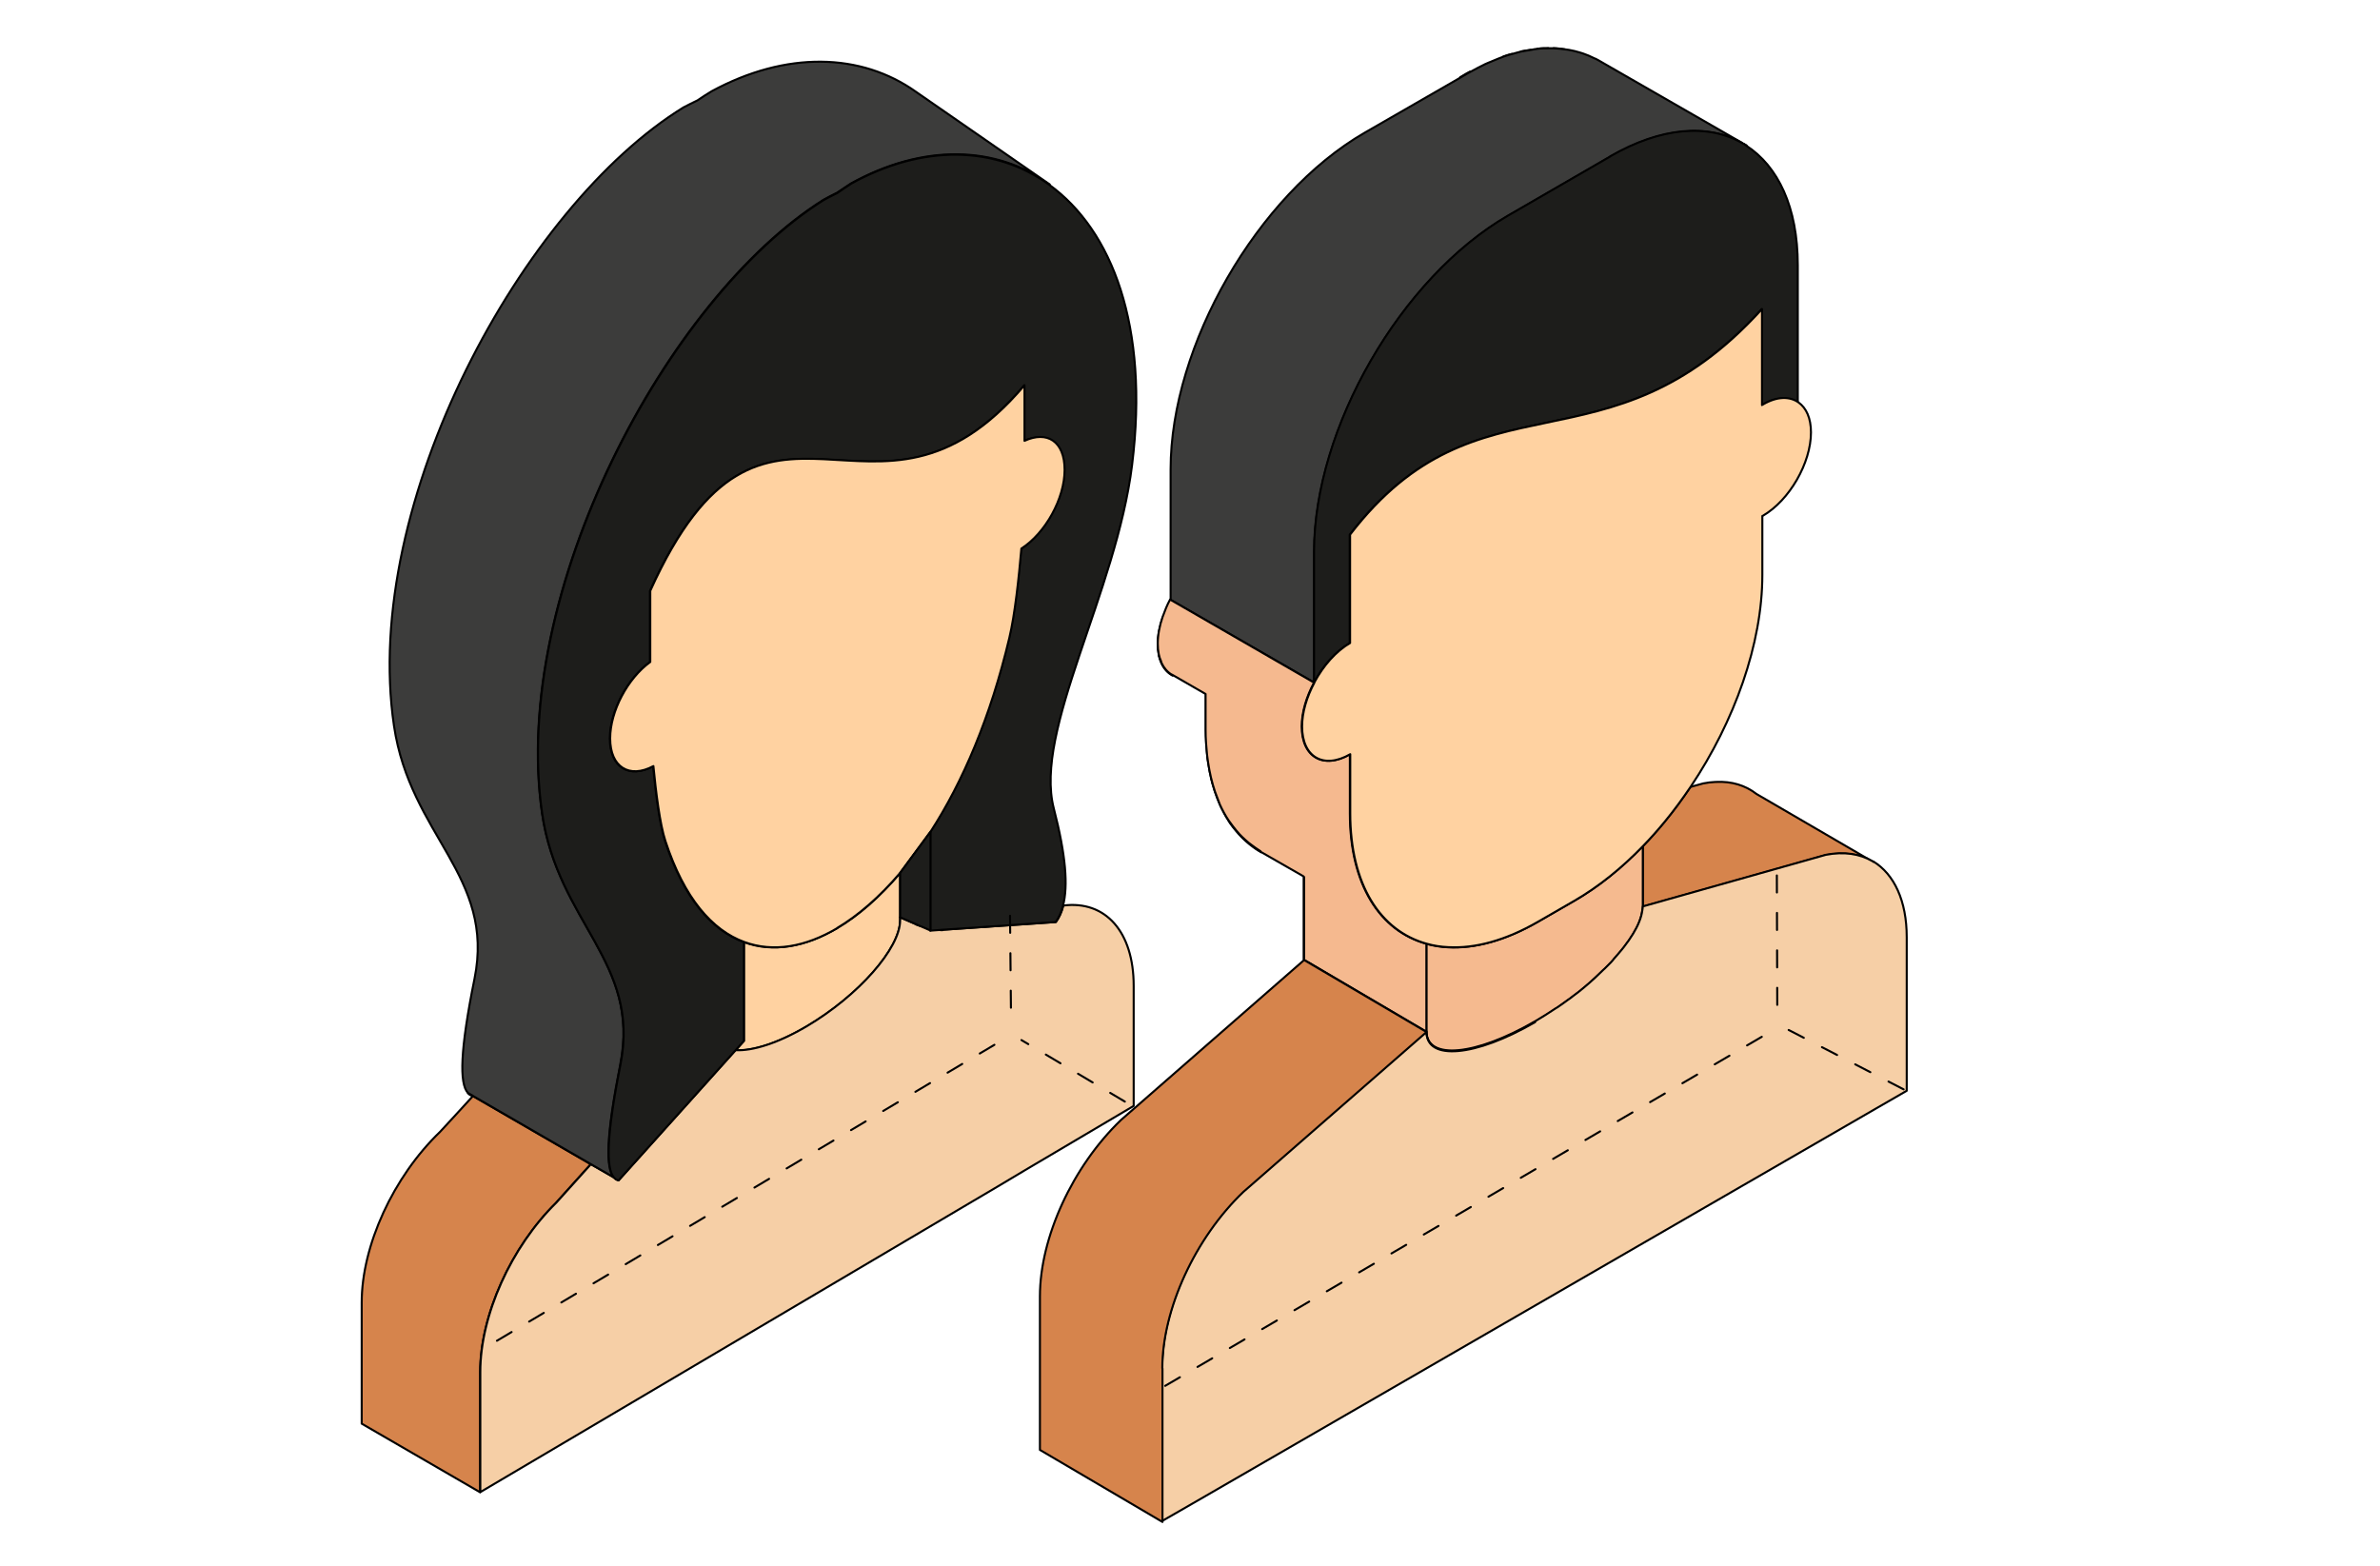 <?xml version="1.0" encoding="UTF-8"?> <svg xmlns="http://www.w3.org/2000/svg" width="190" height="125" viewBox="0 0 190 125" fill="none"> <g clip-path="url(#clip0_3377_12313)"> <path d="M71.859 69.698L71.934 69.585C71.934 69.585 71.885 69.647 71.859 69.685V69.698Z" fill="#009FE3" stroke="black" stroke-width="0.163" stroke-miterlimit="10" stroke-linecap="round" stroke-linejoin="round"></path> <path d="M37.367 87.276C37.467 87.402 37.592 87.465 37.742 87.49L37.367 87.276Z" fill="#009FE3" stroke="black" stroke-width="0.163" stroke-miterlimit="10" stroke-linecap="round" stroke-linejoin="round"></path> <path d="M44.407 96.003L46.958 93.169L47.158 92.944L37.754 87.502L36.516 88.856L35.128 90.361C31.401 93.947 28.875 99.438 28.875 103.989V113.656L38.329 119.135V109.544C38.329 105.03 40.781 99.576 44.407 96.015V96.003Z" fill="#D6844C" stroke="black" stroke-width="0.163" stroke-miterlimit="10" stroke-linecap="round" stroke-linejoin="round"></path> <path d="M71.858 69.698C70.233 71.604 68.532 73.096 66.831 74.099C64.28 75.603 61.703 76.067 59.39 75.215V83.101L58.715 83.853C60.078 83.929 62.129 83.289 64.417 81.935C68.532 79.503 71.858 75.728 71.858 73.484V69.711V69.698Z" fill="#FFD2A1" stroke="black" stroke-width="0.163" stroke-miterlimit="10" stroke-linecap="round" stroke-linejoin="round"></path> <path d="M84.889 72.305C84.752 72.832 84.552 73.258 84.302 73.609L75.31 74.224C75.26 74.412 73.022 73.86 73.072 73.76L71.859 73.233V73.472C71.859 75.716 68.52 79.49 64.418 81.922C62.129 83.276 60.091 83.915 58.715 83.84L49.386 94.222C49.248 94.197 49.123 94.121 49.023 94.009L47.173 92.943L46.972 93.168L44.421 96.002C40.795 99.563 38.344 105.017 38.344 109.531V119.122L79.9 94.573L81.725 93.482L90.504 88.291V78.7C90.504 74.387 88.254 71.867 84.889 72.293V72.305Z" fill="#F6CFA6" stroke="black" stroke-width="0.163" stroke-miterlimit="10" stroke-linecap="round" stroke-linejoin="round"></path> <path d="M37.754 87.489L47.158 92.931L49.009 93.996C48.333 93.257 48.396 90.624 49.521 84.957C51.135 76.794 44.532 73.66 43.269 64.909C40.717 47.23 53.286 23.759 65.741 15.948C66.104 15.747 66.467 15.559 66.829 15.383C67.192 15.133 67.555 14.895 67.917 14.656C73.695 11.459 79.485 11.597 83.799 14.719L73.132 7.334C68.717 4.2 62.752 4.062 56.812 7.284C56.424 7.51 56.062 7.76 55.687 8.011C55.312 8.187 54.949 8.375 54.561 8.575C41.756 16.449 28.812 40.108 31.451 57.937C32.751 66.751 39.542 69.911 37.879 78.148C36.728 83.841 36.666 86.499 37.353 87.251L37.728 87.464L37.754 87.489Z" fill="#3C3C3B" stroke="black" stroke-width="0.163" stroke-miterlimit="10" stroke-linecap="round" stroke-linejoin="round"></path> <path d="M67.93 14.681C67.568 14.907 67.205 15.158 66.842 15.409C66.48 15.584 66.117 15.772 65.754 15.973C53.299 23.796 40.731 47.255 43.282 64.933C44.545 73.672 51.148 76.807 49.535 84.981C48.409 90.648 48.359 93.282 49.022 94.021C49.122 94.134 49.247 94.209 49.384 94.234L58.714 83.853L59.389 83.101V75.214C56.825 74.274 54.599 71.729 53.099 67.165C52.649 65.811 52.336 63.228 52.136 61.172C50.222 62.2 48.684 61.26 48.684 58.965C48.684 56.771 50.085 54.163 51.886 52.859V47.18C61.102 26.793 69.694 45.036 81.762 30.767V35.206C83.562 34.378 84.963 35.331 84.963 37.525C84.963 39.719 83.425 42.578 81.511 43.807C81.311 46.102 80.999 49.06 80.549 50.941C79.048 57.273 76.822 62.451 74.258 66.413V74.299L75.284 74.224L84.275 73.61C84.538 73.258 84.738 72.832 84.863 72.306C85.276 70.726 85.1 68.306 84.125 64.532C82.512 58.276 89.115 47.343 90.378 37.112C91.754 26.003 88.764 18.38 83.775 14.757C79.473 11.634 73.671 11.484 67.893 14.694L67.93 14.681Z" fill="#1D1D1B" stroke="black" stroke-width="0.163" stroke-miterlimit="10" stroke-linecap="round" stroke-linejoin="round"></path> <path d="M66.832 74.086C68.52 73.083 70.22 71.604 71.859 69.685C71.884 69.66 71.909 69.623 71.934 69.585L74.285 66.4C76.849 62.438 79.075 57.26 80.575 50.929C81.025 49.048 81.338 46.089 81.538 43.794C83.451 42.566 84.99 39.807 84.99 37.513C84.99 35.218 83.589 34.366 81.788 35.193V30.755C69.72 45.01 61.129 26.78 51.913 47.167V52.847C50.112 54.151 48.711 56.771 48.711 58.953C48.711 61.247 50.249 62.187 52.162 61.159C52.363 63.216 52.675 65.799 53.126 67.153C54.626 71.716 56.852 74.262 59.416 75.202C61.729 76.055 64.305 75.603 66.856 74.086H66.832Z" fill="#FFD2A1" stroke="black" stroke-width="0.163" stroke-miterlimit="10" stroke-linecap="round" stroke-linejoin="round"></path> <path d="M74.285 66.4L71.934 69.585L71.859 69.698V73.234L73.072 73.76L74.285 74.287V66.4Z" fill="#1D1D1B" stroke="black" stroke-width="0.163" stroke-miterlimit="10" stroke-linecap="round" stroke-linejoin="round"></path> <path d="M39.672 107.037L80.012 83.038" stroke="black" stroke-width="0.163" stroke-miterlimit="10" stroke-linecap="round" stroke-linejoin="round" stroke-dasharray="1.36 1.63"></path> <path d="M89.799 87.945L81.543 83.032" stroke="black" stroke-width="0.163" stroke-miterlimit="10" stroke-linecap="round" stroke-linejoin="round" stroke-dasharray="1.36 1.63"></path> <path d="M80.705 80.449L80.621 71.967" stroke="black" stroke-width="0.163" stroke-miterlimit="10" stroke-linecap="round" stroke-linejoin="round" stroke-dasharray="1.36 1.63"></path> </g> <path d="M128.626 76.845C128.677 76.78 128.742 76.716 128.794 76.651C128.587 76.884 128.354 77.117 128.121 77.35C128.302 77.182 128.457 77.014 128.626 76.845Z" fill="#C6C6C6" stroke="black" stroke-width="0.163" stroke-miterlimit="10" stroke-linecap="round" stroke-linejoin="round"></path> <path d="M149.578 68.812L149.539 68.786C149.539 68.786 149.565 68.799 149.578 68.812Z" fill="#C6C6C6" stroke="black" stroke-width="0.163" stroke-miterlimit="10" stroke-linecap="round" stroke-linejoin="round"></path> <path d="M124.02 3.852C124.33 3.852 124.628 3.89 124.926 3.942C124.628 3.903 124.33 3.864 124.02 3.852Z" fill="#C6C6C6" stroke="black" stroke-width="0.163" stroke-miterlimit="10" stroke-linecap="round" stroke-linejoin="round" stroke-dasharray="4.32 5.19 4.32 5.19"></path> <path d="M120.02 4.512C120.253 4.434 120.486 4.382 120.706 4.304C120.473 4.369 120.253 4.421 120.02 4.512Z" fill="#C6C6C6" stroke="black" stroke-width="0.163" stroke-miterlimit="10" stroke-linecap="round" stroke-linejoin="round" stroke-dasharray="4.32 5.19 4.32 5.19"></path> <path d="M121.418 4.11C121.69 4.045 121.949 4.019 122.207 3.98C121.949 4.019 121.69 4.058 121.418 4.11Z" fill="#C6C6C6" stroke="black" stroke-width="0.163" stroke-miterlimit="10" stroke-linecap="round" stroke-linejoin="round" stroke-dasharray="4.32 5.19 4.32 5.19"></path> <path d="M127.329 78.102C127.562 77.895 127.782 77.688 127.989 77.467C127.769 77.674 127.549 77.895 127.316 78.102H127.329Z" fill="#C6C6C6" stroke="black" stroke-width="0.163" stroke-miterlimit="10" stroke-linecap="round" stroke-linejoin="round"></path> <path d="M122.75 3.89C123.048 3.864 123.332 3.852 123.617 3.852C123.332 3.852 123.048 3.852 122.75 3.89Z" fill="#C6C6C6" stroke="black" stroke-width="0.163" stroke-miterlimit="10" stroke-linecap="round" stroke-linejoin="round" stroke-dasharray="4.32 5.19 4.32 5.19"></path> <path d="M117.365 5.717C117.261 5.782 117.157 5.821 117.054 5.886L116.562 6.171L117.041 5.886C117.145 5.821 117.248 5.782 117.352 5.717H117.365Z" fill="#C6C6C6" stroke="black" stroke-width="0.163" stroke-miterlimit="10" stroke-linecap="round" stroke-linejoin="round"></path> <path d="M93.552 53.887H93.539C93.203 53.68 92.93 53.369 92.737 52.955C92.724 52.916 92.71 52.864 92.698 52.812C92.633 52.631 92.555 52.462 92.516 52.255C92.465 51.996 92.439 51.711 92.439 51.413C92.439 50.727 92.594 50.001 92.827 49.288C92.581 50.014 92.426 50.739 92.426 51.426C92.426 52.683 92.879 53.551 93.617 53.94L93.565 53.913L93.552 53.887Z" fill="#C6C6C6" stroke="black" stroke-width="0.163" stroke-miterlimit="10" stroke-linecap="round" stroke-linejoin="round"></path> <path d="M131.149 67.543V72.388L145.761 68.268C147.197 67.983 148.452 68.177 149.475 68.774L140.221 63.384C139.341 62.697 138.242 62.36 136.973 62.425H136.947C136.637 62.438 136.313 62.477 135.977 62.542L134.942 62.827C134.294 63.798 133.595 64.744 132.858 65.638C132.301 66.312 131.732 66.947 131.137 67.569L131.149 67.543Z" fill="#D6844C" stroke="black" stroke-width="0.163" stroke-miterlimit="10" stroke-linecap="round" stroke-linejoin="round"></path> <path d="M124.911 80.046C124.975 79.994 125.04 79.942 125.105 79.903C125.001 79.981 124.898 80.059 124.781 80.137C124.82 80.111 124.859 80.085 124.911 80.046Z" fill="#C6C6C6" stroke="black" stroke-width="0.163" stroke-miterlimit="10" stroke-linecap="round" stroke-linejoin="round"></path> <path d="M100.544 67.931C100.363 67.828 100.195 67.698 100.027 67.569C99.832 67.426 99.638 67.271 99.444 67.102C99.289 66.96 99.134 66.817 98.991 66.662C98.797 66.454 98.616 66.221 98.434 65.988C98.331 65.845 98.202 65.703 98.111 65.547C97.852 65.159 97.62 64.731 97.412 64.278C97.347 64.122 97.296 63.967 97.231 63.798C97.089 63.449 96.96 63.086 96.856 62.71C96.804 62.516 96.752 62.309 96.7 62.114C96.61 61.726 96.532 61.311 96.467 60.883C96.442 60.689 96.403 60.494 96.39 60.3C96.325 59.666 96.273 59.005 96.273 58.318V55.455V58.331C96.273 63.112 97.956 66.467 100.674 68.035C100.674 68.035 100.596 67.97 100.557 67.944L100.544 67.931Z" fill="#C6C6C6" stroke="black" stroke-width="0.163" stroke-miterlimit="10" stroke-linecap="round" stroke-linejoin="round"></path> <path d="M124.25 80.498C124.25 80.498 124.288 80.473 124.314 80.46C124.275 80.485 124.237 80.511 124.211 80.537C124.224 80.537 124.237 80.524 124.263 80.511L124.25 80.498Z" fill="#C6C6C6" stroke="black" stroke-width="0.163" stroke-miterlimit="10" stroke-linecap="round" stroke-linejoin="round"></path> <path d="M139.434 11.612L139.227 11.495C139.304 11.534 139.369 11.599 139.434 11.638V11.612Z" fill="#633E1D" stroke="black" stroke-width="0.163" stroke-miterlimit="10" stroke-linecap="round" stroke-linejoin="round"></path> <path d="M104.92 54.497V44.067C104.92 34.182 111.856 22.158 120.411 17.222L128.564 12.506C132.666 10.135 136.381 9.902 139.098 11.418L127.761 4.901C127.761 4.901 127.697 4.862 127.671 4.849C127.645 4.836 127.606 4.81 127.58 4.797L127.36 4.681C127.36 4.681 127.283 4.668 127.257 4.642C126.972 4.499 126.674 4.37 126.364 4.266C126.299 4.24 126.221 4.227 126.157 4.201C125.859 4.111 125.561 4.033 125.251 3.981C125.16 3.968 125.057 3.955 124.953 3.942C124.656 3.903 124.358 3.865 124.047 3.852C123.918 3.852 123.775 3.852 123.646 3.852C123.362 3.852 123.076 3.852 122.779 3.89C122.598 3.903 122.416 3.942 122.235 3.981C121.976 4.02 121.718 4.059 121.446 4.111C121.213 4.162 120.98 4.24 120.734 4.305C120.501 4.37 120.281 4.422 120.048 4.512C119.751 4.616 119.453 4.746 119.142 4.875C118.961 4.953 118.78 5.018 118.586 5.108C118.198 5.29 117.797 5.51 117.395 5.73C117.292 5.795 117.188 5.834 117.085 5.899L116.606 6.184L108.932 10.602C100.377 15.551 93.453 27.574 93.453 37.459V47.889L104.945 54.509L104.92 54.497Z" fill="#3C3C3B" stroke="black" stroke-width="0.163" stroke-miterlimit="10" stroke-linecap="round" stroke-linejoin="round"></path> <path d="M92.508 52.242C92.547 52.449 92.612 52.63 92.689 52.799C92.624 52.63 92.547 52.449 92.508 52.242Z" fill="#633E1D" stroke="black" stroke-width="0.163" stroke-miterlimit="10" stroke-linecap="round" stroke-linejoin="round"></path> <path d="M96.699 62.114C96.751 62.321 96.803 62.515 96.855 62.71C96.803 62.515 96.751 62.308 96.699 62.114Z" fill="#633E1D" stroke="black" stroke-width="0.163" stroke-miterlimit="10" stroke-linecap="round" stroke-linejoin="round"></path> <path d="M96.391 60.3C96.417 60.508 96.442 60.689 96.469 60.883C96.442 60.689 96.404 60.495 96.391 60.3Z" fill="#633E1D" stroke="black" stroke-width="0.163" stroke-miterlimit="10" stroke-linecap="round" stroke-linejoin="round"></path> <path d="M100.023 67.569C100.192 67.698 100.36 67.815 100.541 67.932C100.36 67.828 100.192 67.698 100.023 67.569Z" fill="#633E1D" stroke="black" stroke-width="0.163" stroke-miterlimit="10" stroke-linecap="round" stroke-linejoin="round"></path> <path d="M98.109 65.561C98.213 65.716 98.329 65.846 98.433 66.001C98.329 65.859 98.2 65.716 98.109 65.561Z" fill="#633E1D" stroke="black" stroke-width="0.163" stroke-miterlimit="10" stroke-linecap="round" stroke-linejoin="round"></path> <path d="M131.148 67.543C129.453 69.304 127.602 70.807 125.661 71.921L122.762 73.593C120.161 75.096 117.715 75.744 115.592 75.627C114.997 75.601 114.415 75.497 113.871 75.355V82.377C113.871 84.696 117.741 84.359 122.516 81.6C122.516 81.6 122.529 81.6 122.542 81.587C123.112 81.25 123.668 80.9 124.212 80.537C124.25 80.511 124.289 80.485 124.315 80.459C124.483 80.356 124.639 80.239 124.794 80.123C124.897 80.045 125.001 79.967 125.117 79.889C125.26 79.786 125.415 79.682 125.557 79.565C125.868 79.345 126.166 79.099 126.463 78.853C126.761 78.62 127.046 78.361 127.317 78.101C127.55 77.894 127.77 77.674 127.99 77.467C128.029 77.428 128.068 77.402 128.107 77.363C128.34 77.13 128.56 76.897 128.78 76.663C128.78 76.663 128.806 76.637 128.806 76.625C129.026 76.378 129.233 76.132 129.44 75.886C129.517 75.795 129.569 75.718 129.647 75.627C130.19 74.914 130.617 74.24 130.864 73.619C130.993 73.295 131.071 72.997 131.109 72.712C131.122 72.608 131.148 72.504 131.148 72.401V67.555V67.543Z" fill="#F5BA8F" stroke="black" stroke-width="0.163" stroke-miterlimit="10" stroke-linecap="round" stroke-linejoin="round"></path> <path d="M104.086 70.004V76.612L113.87 82.364V75.342C110.169 74.319 107.762 70.639 107.762 64.912V60.21C105.639 61.44 103.918 60.443 103.918 57.994C103.918 56.867 104.293 55.623 104.902 54.496L93.409 47.862C93.163 48.316 92.983 48.782 92.814 49.249C92.568 49.962 92.426 50.7 92.426 51.373C92.426 51.684 92.452 51.956 92.504 52.216C92.543 52.423 92.607 52.605 92.685 52.773C92.698 52.812 92.71 52.877 92.724 52.915C92.918 53.33 93.189 53.641 93.526 53.848H93.539L93.591 53.874L96.244 55.403V58.266C96.244 58.966 96.295 59.614 96.36 60.248C96.386 60.456 96.412 60.637 96.438 60.831C96.502 61.259 96.58 61.674 96.671 62.062C96.722 62.27 96.774 62.464 96.826 62.658C96.93 63.034 97.059 63.397 97.201 63.746C97.266 63.902 97.318 64.07 97.382 64.226C97.59 64.68 97.822 65.107 98.081 65.495C98.185 65.651 98.301 65.781 98.405 65.936C98.586 66.169 98.767 66.402 98.961 66.61C99.104 66.765 99.259 66.908 99.415 67.05C99.595 67.219 99.79 67.374 99.997 67.517C100.165 67.646 100.333 67.763 100.515 67.879C100.553 67.906 100.592 67.931 100.631 67.957V67.996L104.047 69.953L104.086 70.004Z" fill="#F5B98F" stroke="black" stroke-width="0.163" stroke-miterlimit="10" stroke-linecap="round" stroke-linejoin="round"></path> <path d="M128.546 12.493L120.393 17.209C111.839 22.158 104.902 34.168 104.902 44.054V54.483C105.601 53.175 106.623 51.996 107.749 51.348V42.693C118.064 29.271 128.288 38.301 140.634 24.685V32.355C140.634 32.355 140.66 32.329 140.673 32.329C141.812 31.668 142.821 31.668 143.52 32.173V21.161C143.52 16.535 141.941 13.27 139.405 11.625C139.34 11.586 139.275 11.521 139.198 11.482C139.145 11.457 139.107 11.431 139.055 11.405C136.35 9.876 132.636 10.122 128.521 12.493H128.546Z" fill="#1D1D1B" stroke="black" stroke-width="0.163" stroke-miterlimit="10" stroke-linecap="round" stroke-linejoin="round"></path> <path d="M140.704 32.316C140.704 32.316 140.678 32.342 140.664 32.342V24.672C128.318 38.289 118.095 29.258 107.78 42.681V51.335C106.641 51.996 105.632 53.162 104.933 54.471C104.933 54.471 104.933 54.484 104.933 54.497C104.325 55.624 103.949 56.868 103.949 57.995C103.949 60.444 105.67 61.441 107.793 60.21V64.913C107.793 70.64 110.2 74.319 113.901 75.343C114.445 75.498 115.027 75.589 115.622 75.615C117.758 75.731 120.191 75.084 122.792 73.581L125.691 71.909C127.632 70.782 129.483 69.292 131.178 67.53C131.774 66.921 132.343 66.274 132.899 65.6C133.637 64.706 134.323 63.76 134.983 62.789C138.451 57.606 140.691 51.413 140.691 45.894V41.191C140.691 41.191 140.716 41.191 140.729 41.178C142.852 39.947 144.573 36.967 144.573 34.519C144.573 33.378 144.198 32.575 143.589 32.135C142.891 31.629 141.868 31.629 140.742 32.29L140.704 32.316Z" fill="#FFD2A1" stroke="black" stroke-width="0.163" stroke-miterlimit="10" stroke-linecap="round" stroke-linejoin="round"></path> <path d="M149.565 68.813C149.565 68.813 149.539 68.8 149.526 68.787C149.514 68.787 149.488 68.761 149.475 68.748C148.452 68.152 147.197 67.971 145.76 68.243L131.149 72.363C131.149 72.466 131.123 72.57 131.11 72.674C131.072 72.959 130.994 73.257 130.864 73.58C130.619 74.203 130.192 74.889 129.648 75.589C129.583 75.68 129.519 75.757 129.441 75.848C129.234 76.081 129.04 76.34 128.807 76.586C128.807 76.586 128.794 76.612 128.781 76.625C128.729 76.69 128.677 76.755 128.613 76.82C128.445 76.988 128.276 77.157 128.108 77.325C128.069 77.364 128.03 77.389 127.992 77.428C127.785 77.636 127.565 77.843 127.332 78.063C127.059 78.323 126.762 78.569 126.477 78.815C126.18 79.061 125.882 79.307 125.571 79.527C125.429 79.644 125.287 79.748 125.131 79.851C125.067 79.903 125.002 79.955 124.937 79.994C124.898 80.019 124.86 80.046 124.808 80.085C124.652 80.201 124.484 80.317 124.329 80.421C124.303 80.434 124.29 80.447 124.264 80.46C124.251 80.46 124.238 80.473 124.212 80.486C123.669 80.849 123.125 81.198 122.543 81.536C122.543 81.536 122.53 81.536 122.517 81.549C117.755 84.308 113.885 84.645 113.872 82.326L99.636 94.751L99.248 95.088C95.391 98.78 92.777 104.468 92.777 109.171V121.427L95.21 120.028L149.772 88.493L152.218 87.081V74.824C152.218 71.922 151.222 69.797 149.552 68.774L149.565 68.813Z" fill="#F6CFA6" stroke="black" stroke-width="0.163" stroke-miterlimit="10" stroke-linecap="round" stroke-linejoin="round"></path> <path d="M92.79 109.235C92.79 104.532 95.405 98.845 99.261 95.152L99.65 94.815L113.885 82.39C113.885 84.71 117.755 84.373 122.53 81.613C122.53 81.613 122.543 81.613 122.556 81.6C122.556 81.6 122.543 81.6 122.53 81.613C117.768 84.373 113.898 84.71 113.885 82.39L104.101 76.638V70.03V76.651L90.991 88.104L89.49 89.413C85.634 93.118 83.019 98.793 83.019 103.496V115.752L92.803 121.504V109.248L92.79 109.235Z" fill="#D6844C"></path> <path d="M113.885 82.39L99.65 94.815L99.261 95.152C95.405 98.845 92.79 104.532 92.79 109.235L92.803 109.248V121.504L83.019 115.752V103.496C83.019 98.793 85.634 93.118 89.49 89.413L90.991 88.104L104.101 76.651V70.03V76.638L113.885 82.39ZM113.885 82.39C113.885 84.71 117.755 84.373 122.53 81.613M113.885 82.39C113.898 84.71 117.768 84.373 122.53 81.613M122.53 81.613C122.53 81.613 122.543 81.613 122.556 81.6C122.556 81.6 122.543 81.6 122.53 81.613Z" stroke="black" stroke-width="0.163" stroke-miterlimit="10" stroke-linecap="round" stroke-linejoin="round"></path> <path d="M151.971 86.968L142.582 82.118" stroke="black" stroke-width="0.163" stroke-miterlimit="10" stroke-linecap="round" stroke-linejoin="round" stroke-dasharray="1.36 1.63"></path> <path d="M93.019 110.637L141.959 82.003" stroke="black" stroke-width="0.163" stroke-miterlimit="10" stroke-linecap="round" stroke-linejoin="round" stroke-dasharray="1.36 1.63"></path> <path d="M141.882 80.221L141.848 69.423" stroke="black" stroke-width="0.163" stroke-miterlimit="10" stroke-linecap="round" stroke-linejoin="round" stroke-dasharray="1.36 1.63"></path> <defs> <clipPath id="clip0_3377_12313"> <rect width="119.178" height="115.753" fill="white" transform="translate(0 4.11)"></rect> </clipPath> </defs> </svg> 